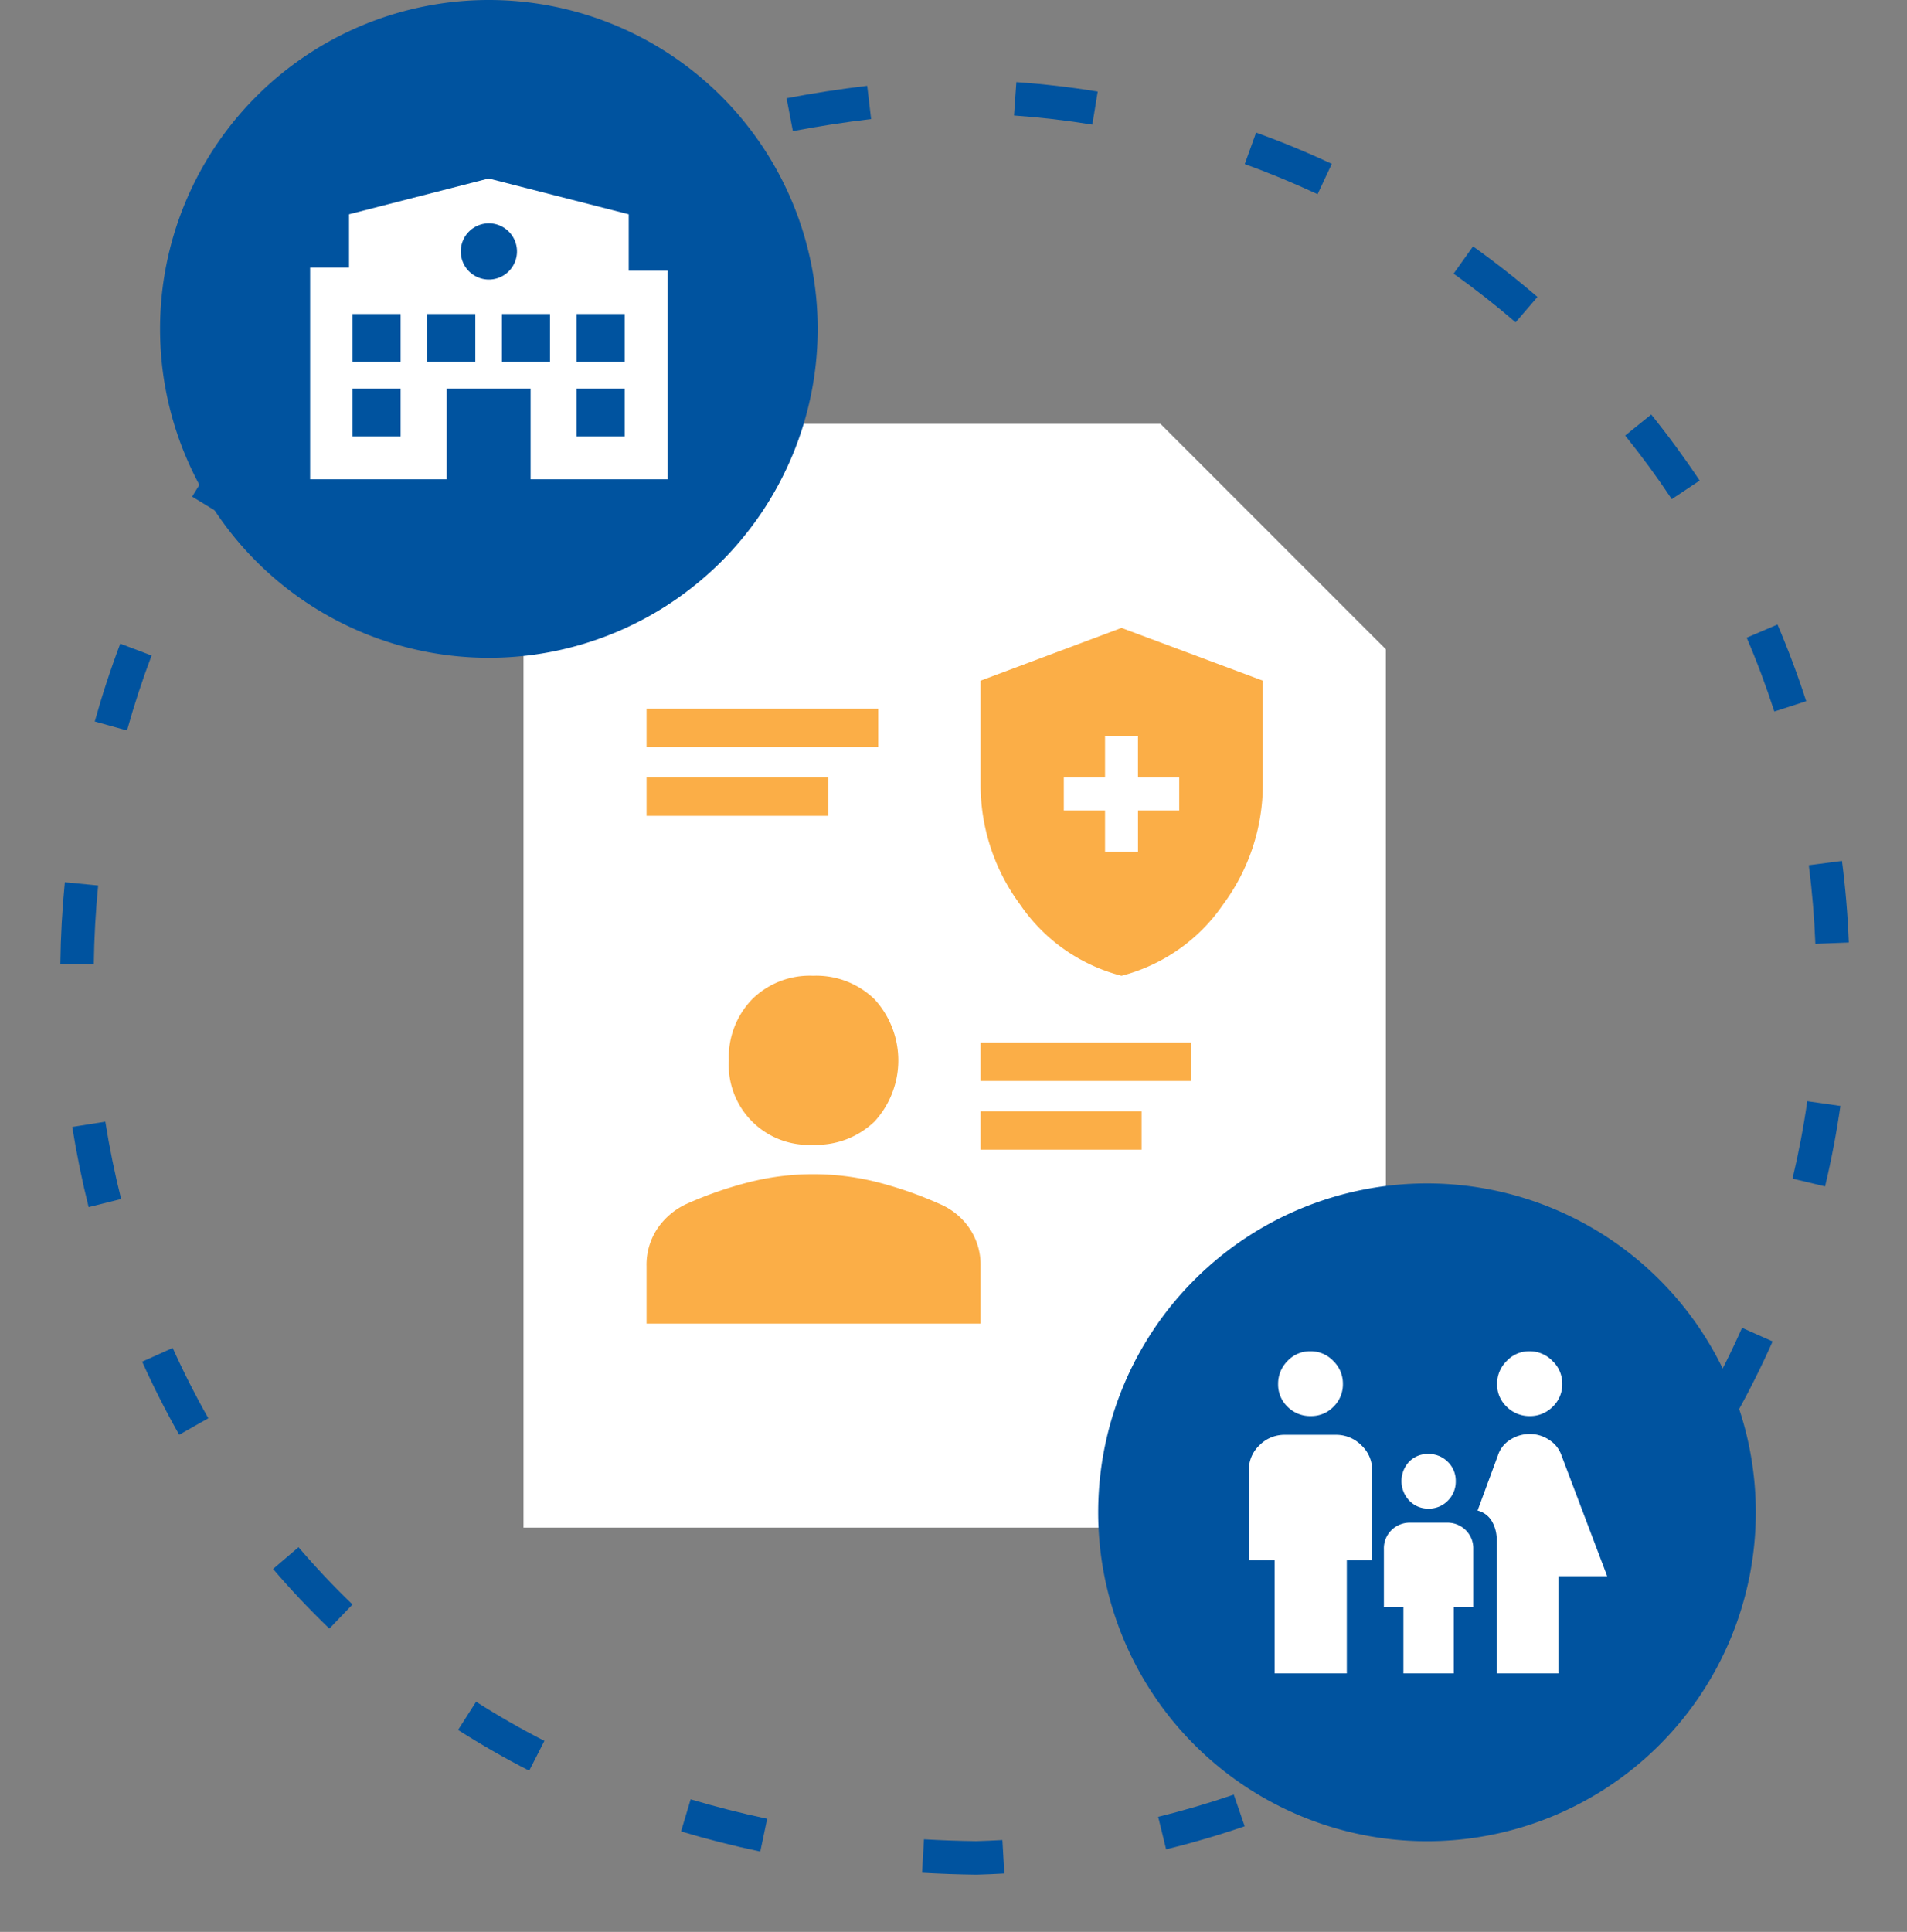 <svg xmlns="http://www.w3.org/2000/svg" width="284.994" height="288.626" viewBox="0 0 284.994 288.626"><rect x="0" y="0" width="284.994" height="288.626" fill="#808080" stroke="none"/><g transform="translate(-779.289 -2892.312)"><path d="M130.981-2.5c4.069,0,8.18.188,12.22.558l-.457,4.979c-3.889-.357-7.847-.537-11.764-.537ZM108.792-.387l.929,4.913c-3.909.74-7.789,1.618-11.532,2.612L96.907,2.305C100.766,1.281,104.765.375,108.792-.387Zm58.439,2.905c3.907,1.1,7.812,2.4,11.606,3.864l-1.8,4.666c-3.651-1.4-7.41-2.656-11.17-3.719Zm-93.33,7.9,2.047,4.562c-3.6,1.616-7.142,3.4-10.524,5.292l-2.445-4.362C66.49,13.939,70.165,12.091,73.9,10.415ZM200.747,17.2c3.462,2.122,6.868,4.43,10.126,6.859l-2.989,4.008c-3.136-2.339-6.417-4.561-9.75-6.6ZM42.864,29.805l3.223,3.823C43.1,36.15,40.2,38.845,37.481,41.637L33.9,38.149C36.731,35.24,39.748,32.433,42.864,29.805ZM229.055,40.386c2.766,2.978,5.426,6.118,7.906,9.332L233,52.773c-2.388-3.094-4.949-6.117-7.612-8.984ZM18.64,57.275l4.2,2.72c-2.118,3.267-4.107,6.688-5.911,10.167l-4.438-2.3C14.364,64.237,16.434,60.676,18.64,57.275ZM250.063,70.346c1.855,3.615,3.564,7.359,5.079,11.128L250.5,83.339c-1.458-3.627-3.1-7.231-4.888-10.71ZM3.319,90.521l4.789,1.438C6.987,95.69,6.02,99.533,5.232,103.381l-4.9-1C1.151,98.385,2.156,94.4,3.319,90.521ZM262.14,104.89c.8,3.971,1.43,8.036,1.872,12.083l-4.971.542c-.425-3.9-1.032-7.814-1.8-11.638ZM-2.45,126.639l5,.138c-.108,3.909-.048,7.875.179,11.789l-4.992.289C-2.5,134.8-2.561,130.69-2.45,126.639Zm261.928,14.406,4.987.362c-.294,4.055-.78,8.141-1.443,12.146l-4.933-.817C258.728,148.881,259.2,144.948,259.478,141.045ZM6.086,161.885c.889,3.822,1.953,7.643,3.162,11.355l-4.754,1.549c-1.254-3.849-2.357-7.809-3.278-11.772ZM252.13,175.49l4.7,1.705c-1.384,3.816-2.963,7.617-4.693,11.3l-4.525-2.127C249.277,182.822,250.8,179.164,252.13,175.49Zm-233.642,19.4c1.859,3.459,3.892,6.858,6.044,10.1l-4.167,2.763c-2.236-3.372-4.349-6.9-6.281-10.5Zm217.219,11.766,4.065,2.911c-2.365,3.3-4.91,6.535-7.565,9.609l-3.784-3.268C230.978,212.947,233.429,209.834,235.706,206.655Zm-196.387,16.6c2.744,2.789,5.652,5.47,8.646,7.968l-3.2,3.839c-3.118-2.6-6.149-5.395-9.007-8.3Zm172.174,8.993,3.131,3.9c-3.169,2.546-6.492,4.973-9.876,7.216l-2.762-4.168C205.244,237.035,208.442,234.7,211.493,232.247Zm-144.1,12.171c3.416,1.859,6.979,3.581,10.591,5.117l-1.957,4.6c-3.759-1.6-7.468-3.391-11.024-5.327Zm113.879,5.917,1.954,4.6c-3.738,1.587-7.6,3.019-11.467,4.257l-1.523-4.762C173.96,253.241,177.673,251.863,181.271,250.336Zm-80.886,6.376c3.779.848,7.684,1.553,11.606,2.1l-.684,4.953c-4.059-.561-8.1-1.291-12.017-2.169Zm46.881,2.809.634,4.96c-1.352.173-2.728.328-4.088.46l-.1.008c-2.7.155-5.417.251-8.077.284l-.063-5c2.569-.033,5.195-.125,7.8-.274C144.671,259.833,145.979,259.685,147.265,259.521Z" transform="matrix(0.998, 0.07, -0.07, 0.998, 800.288, 2897.904)" fill="#00539f"/><g transform="translate(857.525 2955.637)"><path d="M175.949,237.623H47.072V72.715h95.2l33.673,33.673Z" transform="translate(-47.072 -72.715)" fill="#fff"/><path d="M25.5,36.285h4.926V30.128h6.158V25.2H30.422V19.044H25.5V25.2H19.338v4.926H25.5ZM27.959,54.82A26.266,26.266,0,0,1,12.842,44.229,30.125,30.125,0,0,1,6.9,26.249V10.732L27.959,2.85l21.12,7.882V26.187a30.111,30.111,0,0,1-5.973,18.042A26.4,26.4,0,0,1,27.959,54.82Z" transform="translate(61.409 27.635)" fill="#fbae47"/><path d="M305.967,208.229a11.937,11.937,0,0,1-12.59-12.59,12.446,12.446,0,0,1,3.477-9.149,12.25,12.25,0,0,1,9.113-3.513,12.5,12.5,0,0,1,9.186,3.513,13.517,13.517,0,0,1,0,18.262,12.569,12.569,0,0,1-9.186,3.477M281.08,234.947v-8.564a9.715,9.715,0,0,1,1.647-5.673,10.65,10.65,0,0,1,4.282-3.623,57.941,57.941,0,0,1,9.626-3.33,39.108,39.108,0,0,1,18.7,0,58.352,58.352,0,0,1,9.589,3.33,10.17,10.17,0,0,1,4.392,3.587A9.73,9.73,0,0,1,331,226.382v8.564Z" transform="translate(-262.691 -100.523)" fill="#fbae47"/><rect width="34.624" height="5.742" transform="translate(18.389 42.552)" fill="#fbae47"/><rect width="27.177" height="5.742" transform="translate(18.389 52.821)" fill="#fbae47"/><rect width="31.51" height="5.742" transform="translate(68.309 92.428)" fill="#fbae47"/><rect width="24.063" height="5.742" transform="translate(68.309 102.697)" fill="#fbae47"/></g><g transform="translate(803.212 2892.312)"><path d="M346.975,204.923a49.138,49.138,0,1,1-49.138-49.138,49.138,49.138,0,0,1,49.138,49.138" transform="translate(-248.7 -155.785)" fill="#00539f"/><path d="M174.9,165.272v-8.413l-20.931-5.349L133.1,156.859v7.951h-5.812v31.643H147.7V182.921h12.534v13.532h20.484v-31.18Zm-34.088,24.763h-7.185v-7.115h7.185Zm0-11.161h-7.185V171.76h7.185Zm11.161,0h-7.185V171.76h7.185ZM149.8,162.409a4.2,4.2,0,1,1,4.2,4.2,4.2,4.2,0,0,1-4.2-4.2m13.34,16.466h-7.185V171.76h7.185Zm11.16,11.161h-7.185v-7.115H174.3Zm0-11.161h-7.185V171.76H174.3Z" transform="translate(-104.863 -124.844)" fill="#fff"/></g><g transform="translate(943.41 3069.115)"><path d="M346.975,204.923a49.138,49.138,0,1,1-49.138-49.138,49.138,49.138,0,0,1,49.138,49.138" transform="translate(-248.7 -155.785)" fill="#00539f"/></g><path d="M43.749,12.733a4.776,4.776,0,0,1-3.471-1.4A4.563,4.563,0,0,1,38.849,7.95a4.754,4.754,0,0,1,1.429-3.442A4.612,4.612,0,0,1,43.691,3.05a4.707,4.707,0,0,1,3.442,1.458A4.642,4.642,0,0,1,48.59,7.892a4.63,4.63,0,0,1-1.429,3.442,4.706,4.706,0,0,1-3.412,1.4ZM38.791,51.174V31.224a5.427,5.427,0,0,0-.7-2.742,3.441,3.441,0,0,0-2.158-1.633l3.033-8.225a4.284,4.284,0,0,1,1.808-2.333,5.331,5.331,0,0,1,2.975-.875,5.115,5.115,0,0,1,2.917.9,4.435,4.435,0,0,1,1.808,2.3L55.3,36.649H48.007V51.174ZM28.583,26.558a3.839,3.839,0,0,1-2.858-1.2,4.231,4.231,0,0,1-.029-5.8,3.861,3.861,0,0,1,2.887-1.167,3.984,3.984,0,0,1,2.887,1.167,3.907,3.907,0,0,1,1.2,2.917A3.984,3.984,0,0,1,31.5,25.362,3.907,3.907,0,0,1,28.583,26.558ZM11.025,12.733a4.749,4.749,0,0,1-3.5-1.4,4.609,4.609,0,0,1-1.4-3.383,4.8,4.8,0,0,1,1.4-3.442A4.584,4.584,0,0,1,10.966,3.05a4.612,4.612,0,0,1,3.412,1.458,4.688,4.688,0,0,1,1.429,3.383,4.678,4.678,0,0,1-1.4,3.442,4.609,4.609,0,0,1-3.383,1.4ZM5.6,51.174V34.257H1.75V20.841a5.028,5.028,0,0,1,1.6-3.762,5.248,5.248,0,0,1,3.762-1.546h7.7a5.28,5.28,0,0,1,3.733,1.546,4.985,4.985,0,0,1,1.633,3.762V34.257H16.391V51.174Zm19.249,0V41.257H21.933V32.624a3.815,3.815,0,0,1,1.137-2.858A3.894,3.894,0,0,1,25.9,28.658h5.425a3.894,3.894,0,0,1,2.829,1.108,3.815,3.815,0,0,1,1.137,2.858v8.633H32.374v9.916Z" transform="translate(964.174 3091.142)" fill="#fff"/></g></svg>